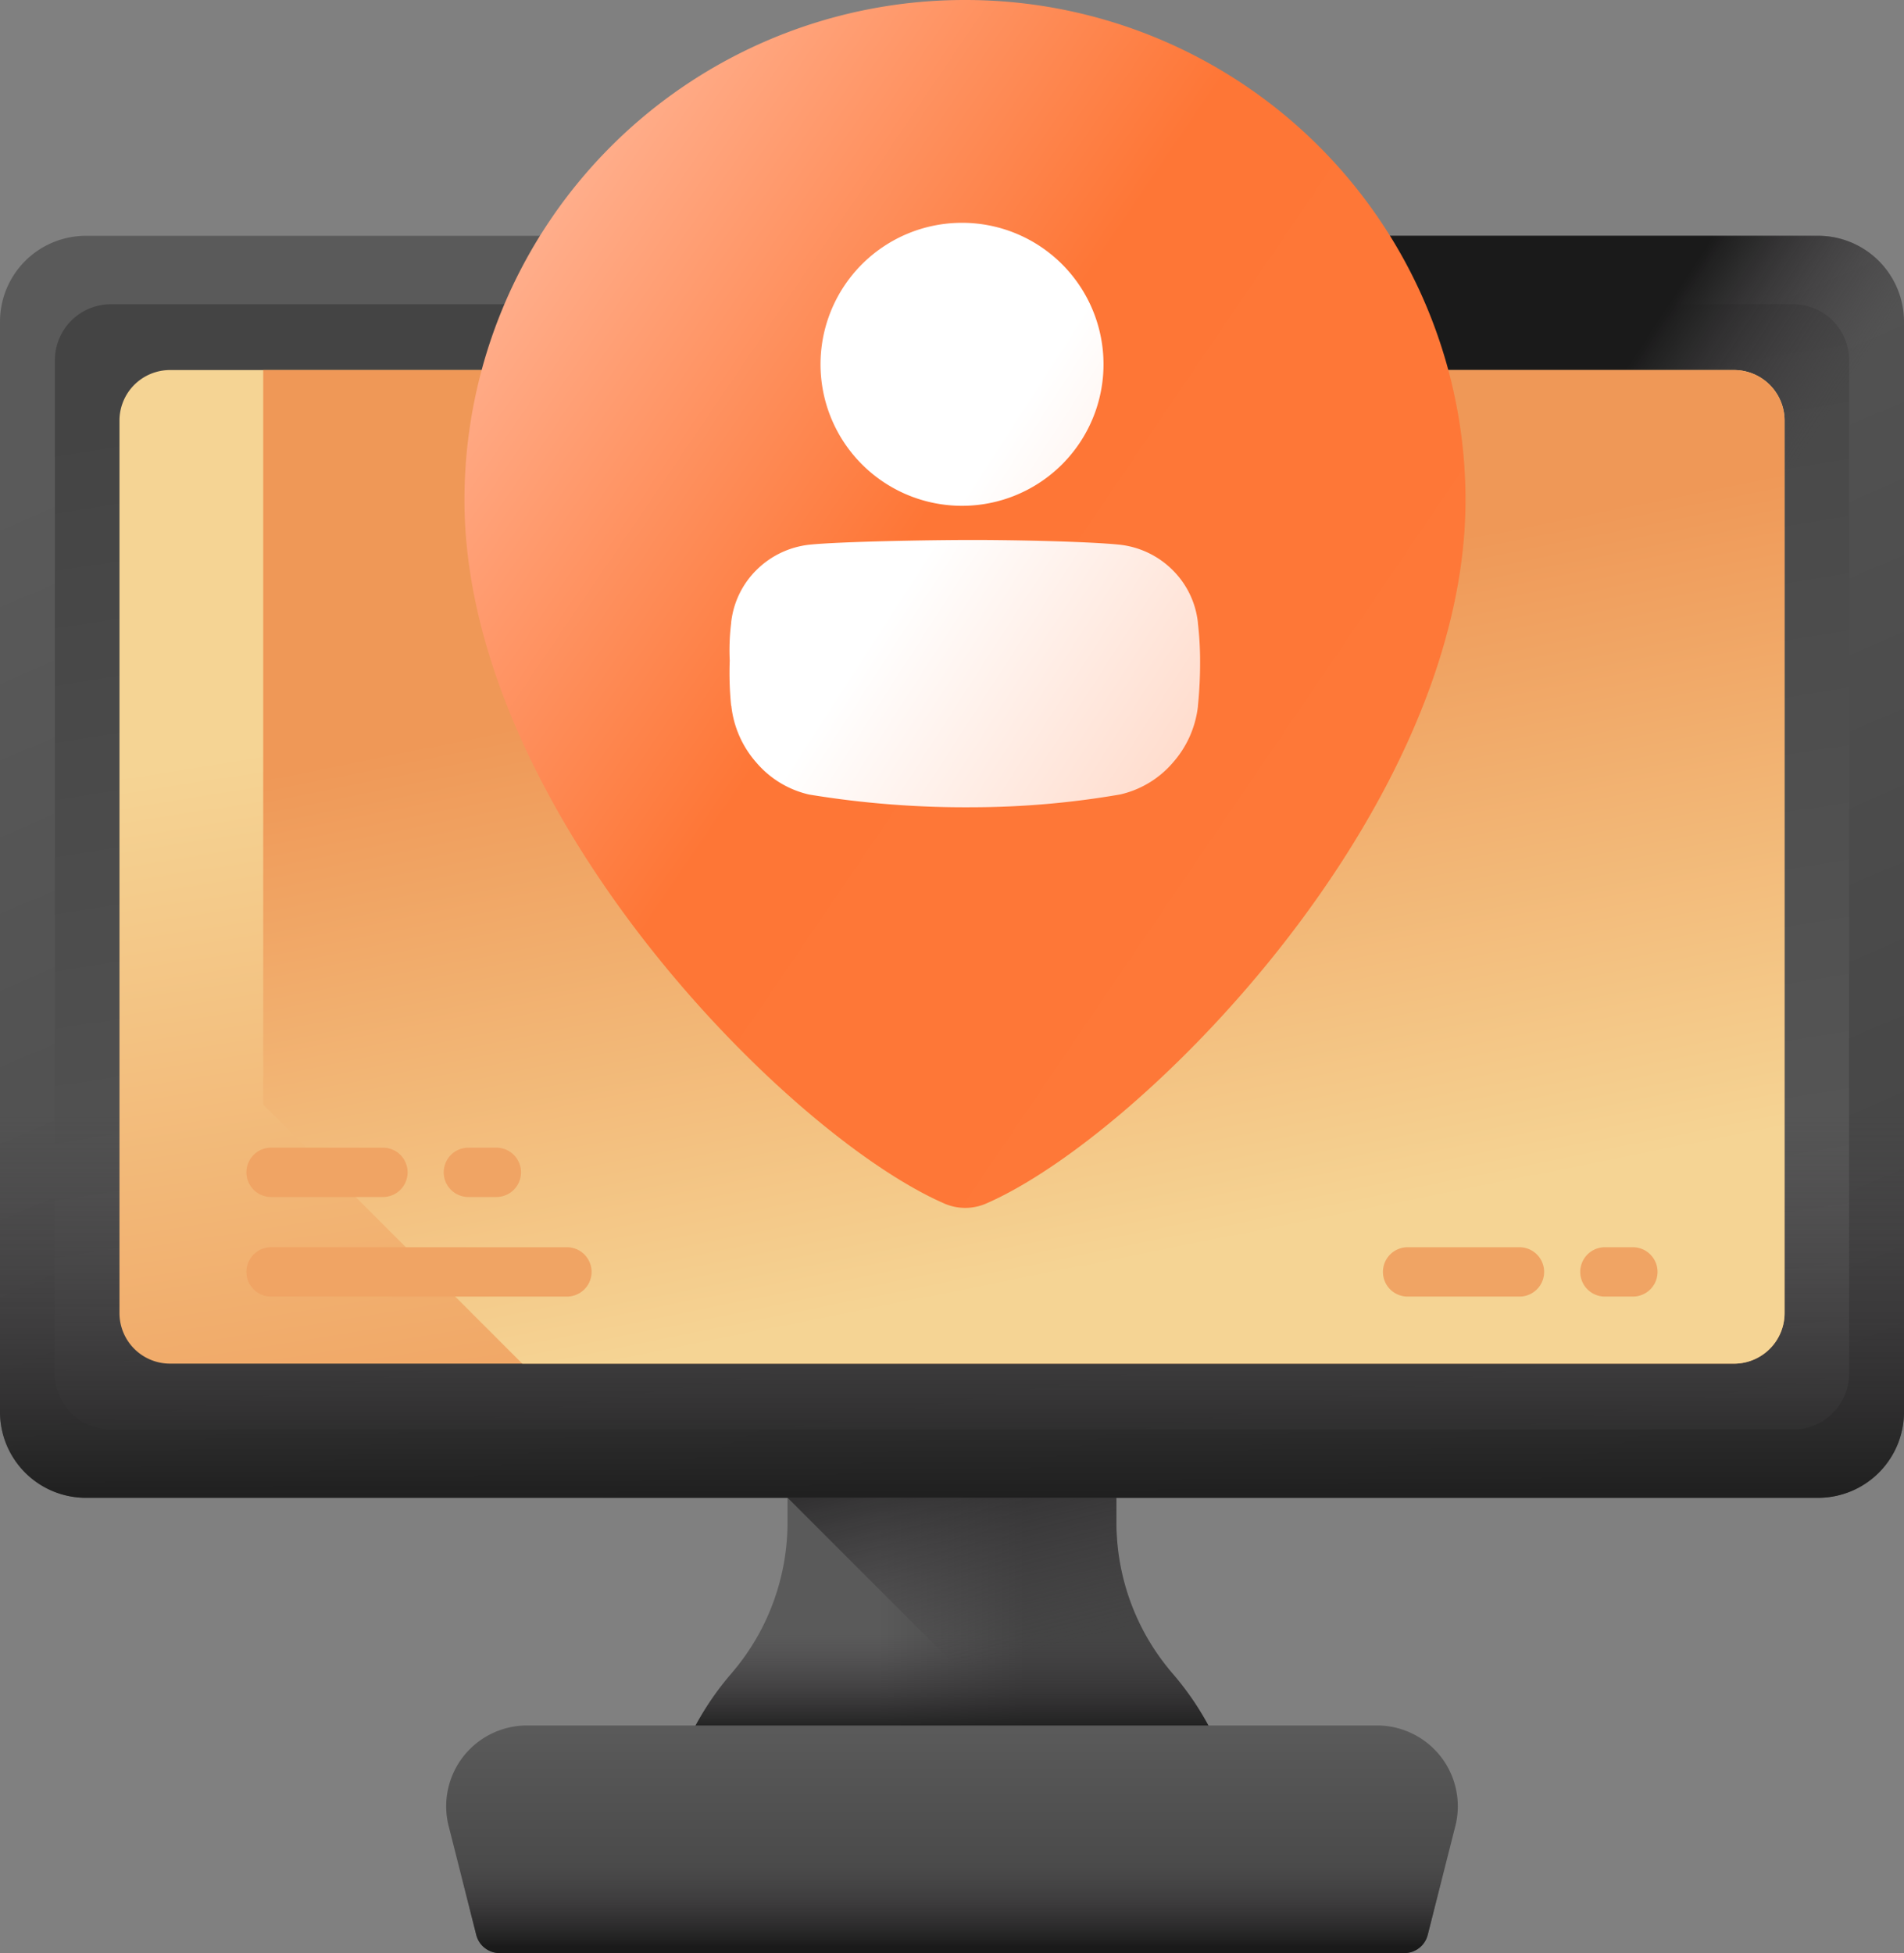<svg xmlns="http://www.w3.org/2000/svg" xmlns:xlink="http://www.w3.org/1999/xlink" width="80" height="82.051" viewBox="0 0 80 82.051">
  <rect x="0" y="0" width="80" height="82.051" fill="#808080" stroke="none"/>
  <defs>
    <linearGradient id="linear-gradient" x1="0.362" y1="0.5" x2="0.635" y2="0.5" gradientUnits="objectBoundingBox">
      <stop offset="0" stop-color="#5a5a5a"/>
      <stop offset="1" stop-color="#444"/>
    </linearGradient>
    <linearGradient id="linear-gradient-2" x1="0.5" y1="0.244" x2="0.5" y2="0.852" gradientUnits="objectBoundingBox">
      <stop offset="0" stop-color="#433f43" stop-opacity="0"/>
      <stop offset="1" stop-color="#1a1a1a"/>
    </linearGradient>
    <linearGradient id="linear-gradient-3" x1="0.513" y1="0.776" x2="0.385" y2="0.211" xlink:href="#linear-gradient-2"/>
    <linearGradient id="linear-gradient-4" x1="0.211" y1="0.063" x2="0.833" y2="1.003" xlink:href="#linear-gradient"/>
    <linearGradient id="linear-gradient-5" x1="0.64" y1="1.063" x2="0.38" y2="0.018" xlink:href="#linear-gradient"/>
    <linearGradient id="linear-gradient-6" x1="0.739" y1="0.645" x2="0.468" y2="0.509" xlink:href="#linear-gradient-2"/>
    <linearGradient id="linear-gradient-7" y1="0.181" y2="1.054" xlink:href="#linear-gradient-2"/>
    <linearGradient id="linear-gradient-8" x1="0.444" y1="0.288" x2="0.663" y2="1.116" gradientUnits="objectBoundingBox">
      <stop offset="0" stop-color="#f5d494"/>
      <stop offset="1" stop-color="#ef9857"/>
    </linearGradient>
    <linearGradient id="linear-gradient-9" x1="0.647" y1="0.872" x2="0.463" y2="0.267" xlink:href="#linear-gradient-8"/>
    <linearGradient id="linear-gradient-10" x1="0.5" y1="0.022" x2="0.5" y2="0.85" xlink:href="#linear-gradient"/>
    <linearGradient id="linear-gradient-11" y1="0.431" y2="0.959" xlink:href="#linear-gradient-2"/>
    <linearGradient id="linear-gradient-12" x1="0.87" y1="0.748" x2="0.13" y2="0.135" gradientUnits="objectBoundingBox">
      <stop offset="0" stop-color="#fe7838"/>
      <stop offset="0.54" stop-color="#fe7636"/>
      <stop offset="1" stop-color="#ffad8a"/>
    </linearGradient>
    <linearGradient id="linear-gradient-13" x1="0.927" y1="0.936" x2="0.067" y2="0.244" gradientUnits="objectBoundingBox">
      <stop offset="0" stop-color="#ffddce"/>
      <stop offset="0.57" stop-color="#fff"/>
      <stop offset="1" stop-color="#fff"/>
    </linearGradient>
  </defs>
  <g id="AP" transform="translate(-850.455 -432.95)">
    <g id="elearning_7688694" transform="translate(850.455 435)">
      <g id="Group_107349" data-name="Group 107349" transform="translate(0 7.86)">
        <g id="Group_107346" data-name="Group 107346" transform="translate(28.549 44.396)">
          <path id="Path_98303" data-name="Path 98303" d="M204.9,352.8a12.233,12.233,0,0,0-2.158-3.639,9.742,9.742,0,0,1-2.382-6.334v-9.695H186.54v9.695a9.741,9.741,0,0,1-2.382,6.334A12.232,12.232,0,0,0,182,352.8Z" transform="translate(-182 -333.132)" fill="url(#linear-gradient)"/>
          <path id="Path_98304" data-name="Path 98304" d="M184.157,416.944A12.243,12.243,0,0,0,182,420.583h22.9a12.238,12.238,0,0,0-2.158-3.639,9.945,9.945,0,0,1-1.921-3.418H186.078A9.947,9.947,0,0,1,184.157,416.944Z" transform="translate(-182 -400.915)" fill="url(#linear-gradient-2)"/>
          <path id="Path_98305" data-name="Path 98305" d="M229.3,352.8h-7.3l-11.056-11.054h-.009v-8.616h13.821v9.7a9.743,9.743,0,0,0,2.383,6.334A12.207,12.207,0,0,1,229.3,352.8Z" transform="translate(-206.4 -333.129)" fill="url(#linear-gradient-3)"/>
        </g>
        <g id="Group_107347" data-name="Group 107347">
          <path id="Path_98306" data-name="Path 98306" d="M76.391,103.12H3.609A3.609,3.609,0,0,1,0,99.511v-45.8a3.609,3.609,0,0,1,3.609-3.609H76.39A3.609,3.609,0,0,1,80,53.714v45.8A3.609,3.609,0,0,1,76.391,103.12Z" transform="translate(0 -50.105)" fill="url(#linear-gradient-4)"/>
          <path id="Path_98307" data-name="Path 98307" d="M14.71,113.337V70.759a2.347,2.347,0,0,1,2.347-2.346H87.748a2.347,2.347,0,0,1,2.347,2.347v42.578a2.347,2.347,0,0,1-2.347,2.347H17.057A2.347,2.347,0,0,1,14.71,113.337Z" transform="translate(-12.403 -65.54)" fill="url(#linear-gradient-5)"/>
          <path id="Path_98308" data-name="Path 98308" d="M351.254,50.1H326V72.074h28.863V53.714A3.609,3.609,0,0,0,351.254,50.1Z" transform="translate(-274.863 -50.105)" fill="url(#linear-gradient-6)"/>
          <path id="Path_98309" data-name="Path 98309" d="M0,262.64v16.067a3.609,3.609,0,0,0,3.609,3.609H76.39A3.609,3.609,0,0,0,80,278.707V262.64Z" transform="translate(0 -229.301)" fill="url(#linear-gradient-7)"/>
          <path id="Path_98310" data-name="Path 98310" d="M32,125.653V88.158a2.124,2.124,0,0,1,2.124-2.124H99.836a2.124,2.124,0,0,1,2.124,2.124v37.494a2.124,2.124,0,0,1-2.124,2.124H34.124A2.124,2.124,0,0,1,32,125.653Z" transform="translate(-26.98 -80.398)" fill="url(#linear-gradient-8)"/>
          <path id="Path_98311" data-name="Path 98311" d="M132.3,86.034H70.5v30.857l10.886,10.886H132.3a2.124,2.124,0,0,0,2.124-2.124V88.158A2.124,2.124,0,0,0,132.3,86.034Z" transform="translate(-59.441 -80.398)" fill="url(#linear-gradient-9)"/>
        </g>
        <g id="Group_107348" data-name="Group 107348" transform="translate(18.745 62.58)">
          <path id="Path_98312" data-name="Path 98312" d="M159.762,458.612h-38.01a1.016,1.016,0,0,1-.984-.766l-1.159-4.566a3.393,3.393,0,0,1,3.289-4.229h35.718a3.393,3.393,0,0,1,3.289,4.229l-1.159,4.566A1.015,1.015,0,0,1,159.762,458.612Z" transform="translate(-119.502 -449.051)" fill="url(#linear-gradient-10)"/>
          <path id="Path_98313" data-name="Path 98313" d="M119.609,469.792l1.159,4.567a1.015,1.015,0,0,0,.984.766h38.01a1.015,1.015,0,0,0,.984-.766l1.159-4.567a3.41,3.41,0,0,0,.091-1.157H119.518A3.4,3.4,0,0,0,119.609,469.792Z" transform="translate(-119.503 -465.563)" fill="url(#linear-gradient-11)"/>
        </g>
      </g>
      <g id="Group_107352" data-name="Group 107352" transform="translate(10.354 46.165)">
        <g id="Group_107350" data-name="Group 107350">
          <path id="Path_98314" data-name="Path 98314" d="M67.043,320.973h12.43a1.036,1.036,0,1,1,0,2.073H67.043a1.036,1.036,0,0,1,0-2.073Z" transform="translate(-66.007 -316.79)" fill="#f0a464"/>
          <path id="Path_98315" data-name="Path 98315" d="M67.043,294.306h4.7a1.036,1.036,0,0,1,0,2.073h-4.7a1.036,1.036,0,0,1,0-2.073Z" transform="translate(-66.007 -294.306)" fill="#f0a464"/>
          <path id="Path_98316" data-name="Path 98316" d="M119.9,294.306h1.175a1.036,1.036,0,0,1,0,2.073H119.9a1.036,1.036,0,0,1,0-2.073Z" transform="translate(-110.574 -294.306)" fill="#f0a464"/>
        </g>
        <g id="Group_107351" data-name="Group 107351" transform="translate(47.753 4.183)">
          <path id="Path_98317" data-name="Path 98317" d="M371.468,320.973h4.7a1.036,1.036,0,0,1,0,2.073h-4.7a1.036,1.036,0,0,1,0-2.073Z" transform="translate(-370.432 -320.973)" fill="#f0a464"/>
          <path id="Path_98318" data-name="Path 98318" d="M424.327,320.973H425.5a1.036,1.036,0,1,1,0,2.073h-1.175a1.036,1.036,0,0,1,0-2.073Z" transform="translate(-414.999 -320.973)" fill="#f0a464"/>
        </g>
      </g>
      <g id="Group_107608" data-name="Group 107608" transform="translate(-95.404 -87.82)">
        <path id="Path_98820" data-name="Path 98820" d="M135.084,136.333a2.2,2.2,0,0,0,1.753,0c6.6-2.874,20.143-16.584,20.143-29.555A21.008,21.008,0,0,0,135.972,85.77h-.045a21.008,21.008,0,0,0-21.008,21.008c0,12.973,13.563,26.682,20.166,29.555Z" transform="translate(0)" fill="url(#linear-gradient-12)"/>
        <path id="Path_98821" data-name="Path 98821" d="M199.425,148.57a5.945,5.945,0,1,1-5.945,5.945A5.945,5.945,0,0,1,199.425,148.57Zm-9.7,20.294a13.7,13.7,0,0,1-.06-1.9,9.231,9.231,0,0,1,.06-1.575.133.133,0,0,1,0-.025,3.654,3.654,0,0,1,1.057-2.2,3.725,3.725,0,0,1,2.219-1.069c1.23-.13,4.972-.2,6.874-.2s4.954.07,6.185.2a3.718,3.718,0,0,1,2.219,1.07,3.653,3.653,0,0,1,1.057,2.2.148.148,0,0,0,0,.025,13.744,13.744,0,0,1,.092,1.574,17.913,17.913,0,0,1-.091,1.9.132.132,0,0,1,0,.025,4.3,4.3,0,0,1-1.052,2.359,4.121,4.121,0,0,1-2.213,1.338,36.8,36.8,0,0,1-6.194.538A40.41,40.41,0,0,1,193,172.59a4.115,4.115,0,0,1-2.213-1.34,4.3,4.3,0,0,1-1.052-2.359.164.164,0,0,0,0-.027Z" transform="translate(-63.6 -53.44)" fill="url(#linear-gradient-13)"/>
      </g>
    </g>
  </g>
</svg>
